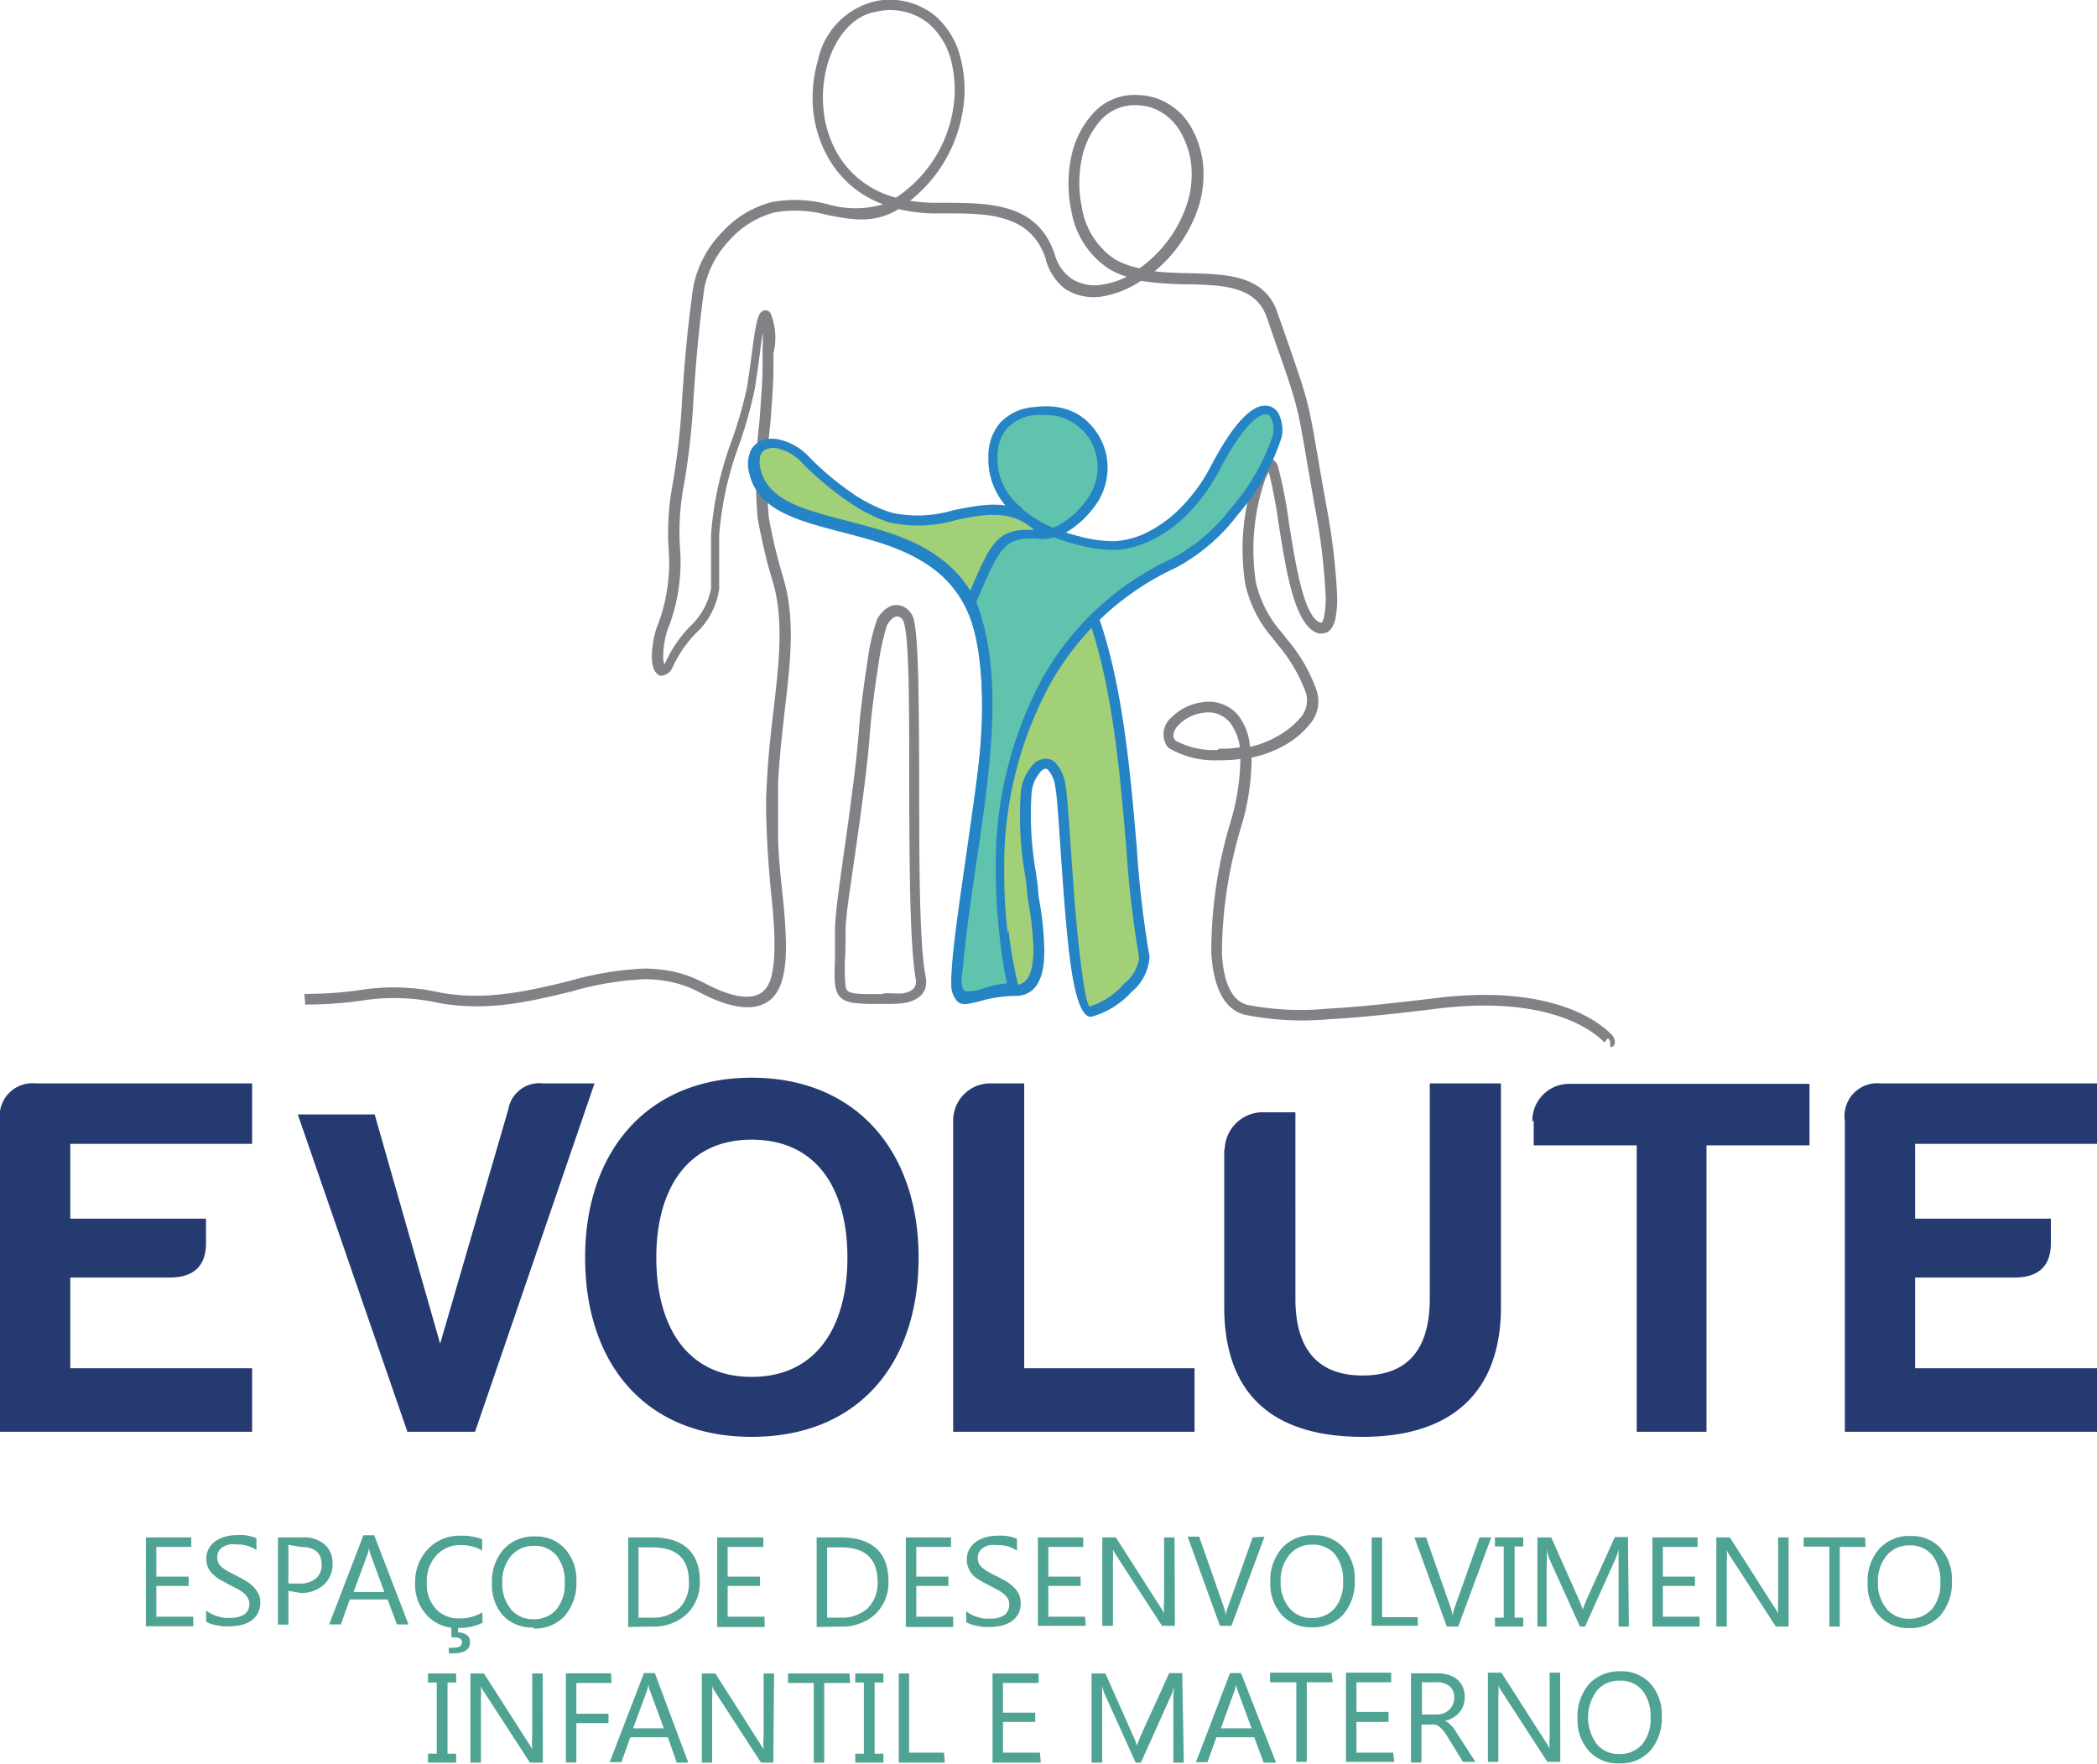 <svg xmlns="http://www.w3.org/2000/svg" viewBox="0 0 136.4 114.73"><path d="M12.57,105.78H9.49V100h2.95v.62H10.17v1.93h2.1v.61h-2.1v2h2.4Zm.84-.23v-.8a1.72,1.72,0,0,0,.33.22,2.9,2.9,0,0,0,.41.16,3.2,3.2,0,0,0,.42.1,2,2,0,0,0,.4,0,1.61,1.61,0,0,0,.94-.23.81.81,0,0,0,.31-.67.78.78,0,0,0-.11-.41,1.19,1.19,0,0,0-.28-.32,2.89,2.89,0,0,0-.43-.27l-.54-.28-.57-.31a2.69,2.69,0,0,1-.45-.35,1.62,1.62,0,0,1-.31-.43,1.4,1.4,0,0,1-.11-.56,1.36,1.36,0,0,1,.17-.69,1.54,1.54,0,0,1,.46-.49,2.24,2.24,0,0,1,.65-.28,3,3,0,0,1,.73-.09,2.78,2.78,0,0,1,1.25.2v.77a2.23,2.23,0,0,0-1.31-.36,2.3,2.3,0,0,0-.45,0,1.28,1.28,0,0,0-.4.15.9.9,0,0,0-.28.27.76.76,0,0,0-.11.41.92.92,0,0,0,.08.38,1,1,0,0,0,.25.29,2.4,2.4,0,0,0,.39.26l.54.28c.21.1.4.21.59.32a2.37,2.37,0,0,1,.49.38,1.73,1.73,0,0,1,.33.45,1.21,1.21,0,0,1,.13.58,1.45,1.45,0,0,1-.17.72,1.41,1.41,0,0,1-.45.49,2.18,2.18,0,0,1-.66.27,4,4,0,0,1-.79.08l-.34,0-.41-.07a2.6,2.6,0,0,1-.4-.1,1.4,1.4,0,0,1-.3-.14m5.35-2v2.19h-.68V100h1.6a2.06,2.06,0,0,1,1.44.46,1.6,1.6,0,0,1,.51,1.27,1.75,1.75,0,0,1-.57,1.35,2.13,2.13,0,0,1-1.53.53Zm0-3V103h.72a1.57,1.57,0,0,0,1.07-.33,1.11,1.11,0,0,0,.37-.9c0-.77-.45-1.15-1.36-1.15Zm7.81,5.18h-.75l-.61-1.62H22.75l-.58,1.62h-.76l2.23-5.8h.7ZM25,103.55l-.91-2.47a2.91,2.91,0,0,1-.09-.39h0a3.91,3.91,0,0,1-.09.39L23,103.55Zm6.39,2a3.35,3.35,0,0,1-1.6.34,2.6,2.6,0,0,1-2-.8A2.93,2.93,0,0,1,27,103a3.15,3.15,0,0,1,.84-2.25A2.86,2.86,0,0,1,30,99.89a3.54,3.54,0,0,1,1.36.23v.73A2.76,2.76,0,0,0,30,100.5a2.08,2.08,0,0,0-1.62.67,2.48,2.48,0,0,0-.62,1.78,2.38,2.38,0,0,0,.58,1.69,2,2,0,0,0,1.52.63,2.83,2.83,0,0,0,1.51-.39Zm-.82,1.28c0,.47-.37.71-1.11.71h-.27v-.36l.29,0q.57,0,.57-.36c0-.21-.18-.32-.52-.32l-.17,0v-.74h.44v.42a.89.89,0,0,1,.56.17.52.52,0,0,1,.21.45m4.12-.94a2.57,2.57,0,0,1-2-.81A3,3,0,0,1,32,103a3.16,3.16,0,0,1,.76-2.23,2.62,2.62,0,0,1,2.06-.83,2.5,2.5,0,0,1,1.93.8,3,3,0,0,1,.74,2.12,3.24,3.24,0,0,1-.76,2.25,2.61,2.61,0,0,1-2,.82m0-5.38a1.88,1.88,0,0,0-1.49.66,2.56,2.56,0,0,0-.57,1.73,2.59,2.59,0,0,0,.56,1.73,1.82,1.82,0,0,0,1.45.65,1.89,1.89,0,0,0,1.5-.62,2.55,2.55,0,0,0,.55-1.75,2.64,2.64,0,0,0-.53-1.77,1.84,1.84,0,0,0-1.47-.63m6.13,5.28V100h1.6c2,0,3.06,1,3.06,2.83a2.85,2.85,0,0,1-.85,2.16,3.18,3.18,0,0,1-2.28.81Zm.67-5.18v4.57h.87a2.51,2.51,0,0,0,1.78-.61,2.31,2.31,0,0,0,.63-1.73c0-1.49-.79-2.23-2.37-2.23Zm8.21,5.18H46.65V100h3v.62H47.33v1.93h2.1v.61h-2.1v2h2.4Zm3.38,0V100h1.6c2,0,3.07,1,3.07,2.83a2.85,2.85,0,0,1-.85,2.16,3.18,3.18,0,0,1-2.28.81Zm.68-5.18v4.57h.87a2.47,2.47,0,0,0,1.77-.61,2.28,2.28,0,0,0,.64-1.73c0-1.49-.79-2.23-2.37-2.23Zm8.2,5.18H58.92V100h2.94v.62H59.6v1.93h2.09v.61H59.6v2H62Zm.85-.23v-.8a1.72,1.72,0,0,0,.33.22,2.78,2.78,0,0,0,.4.16,3.34,3.34,0,0,0,.43.1,1.84,1.84,0,0,0,.39,0,1.59,1.59,0,0,0,.94-.23.88.88,0,0,0,.21-1.08,1.24,1.24,0,0,0-.29-.32,2.45,2.45,0,0,0-.43-.27l-.53-.28c-.21-.1-.4-.21-.57-.31a2.42,2.42,0,0,1-.46-.35A1.39,1.39,0,0,1,63,102a1.25,1.25,0,0,1-.11-.56,1.26,1.26,0,0,1,.17-.69,1.54,1.54,0,0,1,.46-.49,2.18,2.18,0,0,1,.64-.28,3.06,3.06,0,0,1,.74-.09,2.81,2.81,0,0,1,1.25.2v.77a2.24,2.24,0,0,0-1.32-.36,2.2,2.2,0,0,0-.44,0,1.28,1.28,0,0,0-.4.15.81.81,0,0,0-.28.27.68.68,0,0,0-.11.41.92.92,0,0,0,.08.38,1,1,0,0,0,.25.29,2,2,0,0,0,.39.26c.15.09.33.18.54.28l.59.32a2.67,2.67,0,0,1,.49.38,1.73,1.73,0,0,1,.33.45,1.34,1.34,0,0,1,.12.58,1.45,1.45,0,0,1-.16.72,1.54,1.54,0,0,1-.46.49,2.23,2.23,0,0,1-.65.27,4,4,0,0,1-.79.08l-.34,0-.41-.07a2.6,2.6,0,0,1-.4-.1,1.05,1.05,0,0,1-.3-.14m7.74.23H67.51V100h2.95v.62H68.19v1.93h2.1v.61h-2.1v2h2.39Zm5.8,0h-.84l-3-4.62a2.09,2.09,0,0,1-.19-.36h0a6.34,6.34,0,0,1,0,.79v4.19H71.7V100h.88l2.91,4.55a3.88,3.88,0,0,1,.23.39h0a5.69,5.69,0,0,1,0-.85V100h.68Zm5.83-5.8-2.15,5.8h-.75l-2.1-5.8H78l1.61,4.6a3.08,3.08,0,0,1,.12.52h0a2.32,2.32,0,0,1,.14-.53L81.48,100Zm3.12,5.9a2.57,2.57,0,0,1-2-.81,3,3,0,0,1-.74-2.12,3.16,3.16,0,0,1,.76-2.23,2.62,2.62,0,0,1,2.06-.83,2.5,2.5,0,0,1,1.93.8,3,3,0,0,1,.74,2.12,3.24,3.24,0,0,1-.76,2.25,2.61,2.61,0,0,1-2,.82m0-5.38a1.88,1.88,0,0,0-1.49.66,2.56,2.56,0,0,0-.57,1.73,2.59,2.59,0,0,0,.56,1.73,1.82,1.82,0,0,0,1.45.65,1.89,1.89,0,0,0,1.5-.62,2.55,2.55,0,0,0,.55-1.75,2.64,2.64,0,0,0-.53-1.77,1.84,1.84,0,0,0-1.47-.63m6.86,5.28h-3V100h.68v5.19h2.32ZM97,100l-2.15,5.8h-.74L92,100h.76l1.61,4.6a2.37,2.37,0,0,1,.11.52h0a2.27,2.27,0,0,1,.13-.53L96.24,100Zm2.08,0v.59h-.56v4.63h.56v.58H97.24v-.58h.57v-4.63h-.57V100Zm6.87,5.8h-.67v-3.89c0-.31,0-.68,0-1.13h0a3.24,3.24,0,0,1-.18.57l-2,4.45h-.33l-2-4.42a4.42,4.42,0,0,1-.17-.6h0a10.54,10.54,0,0,1,0,1.14v3.88H100V100h.9l1.78,4a6.94,6.94,0,0,1,.27.69h0c.11-.31.21-.55.28-.71l1.81-4h.85Zm4.6,0h-3.07V100h2.94v.62h-2.26v1.93h2.09v.61h-2.09v2h2.39Zm5.79,0h-.83l-3-4.62a2.09,2.09,0,0,1-.19-.36h0a6.34,6.34,0,0,1,0,.79v4.19h-.68V100h.88l2.9,4.55c.13.19.2.32.24.39h0a7.53,7.53,0,0,1,0-.85V100h.68Zm5-5.18h-1.67v5.18h-.68V100.6h-1.67V100h4Zm2.88,5.28a2.57,2.57,0,0,1-2-.81,3,3,0,0,1-.74-2.12,3.16,3.16,0,0,1,.76-2.23,2.62,2.62,0,0,1,2.06-.83,2.5,2.5,0,0,1,1.93.8,3,3,0,0,1,.73,2.12,3.24,3.24,0,0,1-.75,2.25,2.61,2.61,0,0,1-2,.82m0-5.38a1.88,1.88,0,0,0-1.49.66,2.56,2.56,0,0,0-.57,1.73,2.59,2.59,0,0,0,.56,1.73,1.82,1.82,0,0,0,1.45.65,1.91,1.91,0,0,0,1.5-.62,2.55,2.55,0,0,0,.55-1.75,2.64,2.64,0,0,0-.53-1.77,1.84,1.84,0,0,0-1.47-.63m-94.54,8.33v.59h-.56v4.63h.56v.58H27.84v-.58h.57v-4.63h-.57v-.59Zm5.64,5.8h-.84l-3-4.62a1.78,1.78,0,0,1-.19-.36h0a6.34,6.34,0,0,1,0,.79v4.19h-.68v-5.8h.88l2.91,4.55a3.88,3.88,0,0,1,.23.39h0a5.6,5.6,0,0,1,0-.85v-4.09h.68Zm4.46-5.18H37.49v2h2.09v.61H37.49v2.56h-.68v-5.8h2.94Zm5,5.18h-.75L43.44,113H41l-.58,1.62h-.76l2.23-5.8h.7Zm-1.59-2.23-.91-2.47a2.3,2.3,0,0,1-.09-.39h0a3.91,3.91,0,0,1-.09.39l-.91,2.47Zm7.12,2.23H49.5l-3-4.62a1.73,1.73,0,0,1-.18-.36h0a6.34,6.34,0,0,1,0,.79v4.19h-.67v-5.8h.88l2.9,4.55.24.39h0a5.6,5.6,0,0,1,0-.85v-4.09h.68Zm5-5.18H53.61v5.18h-.68v-5.18H51.26v-.62h4Zm2.16-.62v.59h-.57v4.63h.57v.58H55.63v-.58h.56v-4.63h-.56v-.59Zm4,5.8h-3v-5.8h.67V114H61.4Zm6.24,0H64.56v-5.8h3v.62H65.24v1.93h2.1V112h-2.1v2h2.4Zm9.3,0h-.68v-3.89c0-.3,0-.68.06-1.13h0a3.43,3.43,0,0,1-.17.57l-2,4.45h-.34l-2-4.42a3.18,3.18,0,0,1-.18-.6h0q0,.36,0,1.14v3.88H71v-5.8h.9l1.78,4a5.08,5.08,0,0,1,.27.69h0c.12-.31.21-.55.28-.71l1.82-4h.85Zm6,0H82.2L81.58,113H79.12l-.58,1.62h-.75l2.22-5.8h.71Zm-1.59-2.23-.91-2.47a2.3,2.3,0,0,1-.09-.39h0a2.18,2.18,0,0,1-.1.39l-.9,2.47Zm5.28-3H85v5.18h-.68v-5.18H82.61v-.62h4Zm4,5.18H87.55v-5.8h2.94v.62H88.23v1.93h2.09V112H88.23v2h2.39Zm5.28,0h-.81l-1-1.62c-.09-.15-.18-.28-.26-.39a2.12,2.12,0,0,0-.26-.26.85.85,0,0,0-.28-.15,1.22,1.22,0,0,0-.34,0h-.56v2.46h-.68v-5.8h1.73a2.57,2.57,0,0,1,.7.1,1.57,1.57,0,0,1,.56.29,1.35,1.35,0,0,1,.37.48,1.62,1.62,0,0,1,.13.68,1.5,1.5,0,0,1-.35,1,1.44,1.44,0,0,1-.4.33,1.91,1.91,0,0,1-.53.22v0a1.48,1.48,0,0,1,.25.14l.2.2a2.94,2.94,0,0,1,.2.26l.21.33Zm-3.48-5.18v2.1h.92a1.41,1.41,0,0,0,.47-.07,1.06,1.06,0,0,0,.37-.23.9.9,0,0,0,.25-.35,1.14,1.14,0,0,0,.09-.46.91.91,0,0,0-.3-.73,1.31,1.31,0,0,0-.87-.26Zm9,5.18h-.84l-3-4.62a1.78,1.78,0,0,1-.19-.36h0a6.34,6.34,0,0,1,0,.79v4.19h-.68v-5.8h.88l2.91,4.55a3.88,3.88,0,0,1,.23.39h0a5.6,5.6,0,0,1,0-.85v-4.09h.68Zm3.86.1a2.54,2.54,0,0,1-2-.81,3,3,0,0,1-.74-2.12,3.22,3.22,0,0,1,.75-2.23,2.68,2.68,0,0,1,2.06-.83,2.5,2.5,0,0,1,1.94.81,3,3,0,0,1,.73,2.11,3.22,3.22,0,0,1-.75,2.25,2.58,2.58,0,0,1-2,.82m0-5.38a1.86,1.86,0,0,0-1.48.66,2.93,2.93,0,0,0,0,3.46,1.82,1.82,0,0,0,1.45.65,1.92,1.92,0,0,0,1.5-.62,2.55,2.55,0,0,0,.55-1.75,2.69,2.69,0,0,0-.53-1.77,1.84,1.84,0,0,0-1.48-.63" style="fill:#4fa392"></path><path d="M19.8,64.65a25.57,25.57,0,0,0,3.62-.25,13.82,13.82,0,0,1,5.25.17c3,.54,5.81-.14,8.36-.76a20.78,20.78,0,0,1,4.9-.81,9.66,9.66,0,0,1,1.93.21,8.07,8.07,0,0,1,1.91.71C48.29,65.25,49.5,65,50,64s.43-3.25.2-5.48c-.15-1.43-.26-2.91-.32-4.24s-.07-2.49,0-3.35c.08-1.7.26-3.28.44-4.77.36-3.16.69-5.94-.1-8.48-.2-.66-.38-1.32-.53-2s-.3-1.33-.41-2a30.84,30.84,0,0,1,.12-6.29c.1-1.34.2-2.59.2-3.45,0-.34,0-.69,0-1s.05-.89,0-1.26c-.06.38-.12.88-.19,1.43s-.2,1.45-.32,2.21a28.85,28.85,0,0,1-1,3.58h0a21.7,21.7,0,0,0-1.31,5.89c0,1.17,0,1.86,0,2.43s0,.8,0,1.08a4.85,4.85,0,0,1-1.57,2.94,8.07,8.07,0,0,0-1.46,2.16h0a.91.91,0,0,1-.27.37.93.93,0,0,1-.42.18H43.1l-.07,0-.11,0h0c-.38-.17-.52-.66-.52-1.25a6.56,6.56,0,0,1,.21-1.53,4.87,4.87,0,0,1,.24-.69,11.48,11.48,0,0,0,.63-4.91,17.2,17.2,0,0,1,.21-3.73,45.8,45.8,0,0,0,.68-5.91c.14-2.05.31-4.39.73-7.31A7.08,7.08,0,0,1,47,15.07a6.59,6.59,0,0,1,3.22-1.93,8.34,8.34,0,0,1,3.63.15,6.48,6.48,0,0,0,3.6,0,6.73,6.73,0,0,1-3.56-3,7.8,7.8,0,0,1-1-3.17,8.63,8.63,0,0,1,.31-3.18A5,5,0,0,1,56.92.08a4.7,4.7,0,0,1,3.85.9,5.26,5.26,0,0,1,1.68,2.68h0a8.2,8.2,0,0,1,.18,3.51,9.31,9.31,0,0,1-3.44,5.89,10.75,10.75,0,0,0,1.66.13h.4c3.13,0,6.24,0,7.36,3.37a2.83,2.83,0,0,0,1.11,1.58,2.8,2.8,0,0,0,2,.37A5.26,5.26,0,0,0,73.29,18a5.26,5.26,0,0,1-1.14-.5,5.6,5.6,0,0,1-2.47-3.83,8.45,8.45,0,0,1,0-3.47,6,6,0,0,1,1.46-2.87A3.61,3.61,0,0,1,74,6.18a4.33,4.33,0,0,1,1.16.19,4.18,4.18,0,0,1,2.37,2,6.11,6.11,0,0,1,.75,3.2,6.86,6.86,0,0,1-.32,1.88,9.15,9.15,0,0,1-2.86,4.2c.72.08,1.46.1,2.19.12,2.55.06,5,.12,5.82,2.62l.61,1.74c.72,2.08,1.06,3.06,1.32,4.09s.39,1.85.7,3.62c.14.83.32,1.84.56,3.2a41.87,41.87,0,0,1,.67,5.59,6.78,6.78,0,0,1-.12,1.67c-.14.55-.4.88-.83.9h0a.72.72,0,0,1-.25,0c-1.54-.41-2.11-4-2.6-7.13a32.69,32.69,0,0,0-.64-3.37,3.22,3.22,0,0,0-.3.66,14.08,14.08,0,0,0-.54,6.52,7.42,7.42,0,0,0,1.7,3.28l.3.39h0a10.69,10.69,0,0,1,1.94,3.33,2.29,2.29,0,0,1-.49,2.29,5.47,5.47,0,0,1-1.37,1.18,7.36,7.36,0,0,1-2.36.93,15.69,15.69,0,0,1-.62,4.31A28.8,28.8,0,0,0,79.48,62c.1,2,.69,3.1,1.64,3.36a18.38,18.38,0,0,0,5.24.25c2.17-.12,4.65-.4,7.11-.7,6.26-.76,9.46.86,10.77,1.87a5.31,5.31,0,0,1,.6.53c.29.32.21.66.09.73l-.09.06h-.1v-.35l-.14-.22-.08.07c-.06.11-.15.22-.19.18a3.74,3.74,0,0,0-.51-.45c-1.22-.94-4.25-2.46-10.27-1.73-2.46.3-4.94.58-7.15.7A19.13,19.13,0,0,1,80.94,66c-1.26-.34-2-1.67-2.15-4a29.15,29.15,0,0,1,1.28-8.63,14.86,14.86,0,0,0,.61-4,10.17,10.17,0,0,1-1.44.08,5.86,5.86,0,0,1-3.18-.77,1,1,0,0,1-.2-.23,1.43,1.43,0,0,1,.33-1.78,3.49,3.49,0,0,1,2.07-1,2.48,2.48,0,0,1,2.32.91,3.9,3.9,0,0,1,.73,2,6.48,6.48,0,0,0,2-.82,5.34,5.34,0,0,0,1.21-1A1.71,1.71,0,0,0,84.92,45a10.3,10.3,0,0,0-1.83-3.09h0c-.06-.09-.17-.23-.29-.38A8,8,0,0,1,81,38a14.8,14.8,0,0,1,.56-6.89,4,4,0,0,1,.43-.9c.23-.33.49-.46.77-.34a.78.78,0,0,1,.38.52,29.71,29.71,0,0,1,.69,3.56c.46,2.9,1,6.27,2.1,6.56h0c.07,0,.13-.14.19-.38a5.81,5.81,0,0,0,.1-1.49,39.81,39.81,0,0,0-.66-5.48c-.23-1.27-.41-2.34-.56-3.2-.3-1.76-.46-2.69-.69-3.57s-.59-2-1.31-4l-.6-1.74h0c-.71-2.06-2.88-2.11-5.19-2.16a20.73,20.73,0,0,1-3-.22,6.4,6.4,0,0,1-2.44,1,3.45,3.45,0,0,1-2.48-.47A3.58,3.58,0,0,1,68,16.78c-1-2.91-3.82-2.91-6.7-2.9h-.4a10.25,10.25,0,0,1-2.45-.28c-1.62,1-3.15.67-4.7.37a7.84,7.84,0,0,0-3.34-.16,5.91,5.91,0,0,0-2.88,1.73,6.45,6.45,0,0,0-1.7,3.1c-.41,2.9-.58,5.23-.72,7.27a46.06,46.06,0,0,1-.69,6,16.35,16.35,0,0,0-.2,3.58,12,12,0,0,1-.69,5.2,3.21,3.21,0,0,0-.2.58,5.86,5.86,0,0,0-.19,1.36,1.51,1.51,0,0,0,.07.57.15.15,0,0,0,.05-.06h0a8.31,8.31,0,0,1,1.59-2.36,4.53,4.53,0,0,0,1.4-2.5c0-.47,0-.75,0-1.07,0-.57,0-1.27,0-2.44a22.33,22.33,0,0,1,1.34-6.1h0a27.87,27.87,0,0,0,1-3.47c.12-.77.22-1.53.31-2.2.19-1.41.33-2.48.62-2.71a.39.39,0,0,1,.61.1A4.32,4.32,0,0,1,50.31,23c0,.35,0,.7,0,1,0,.91-.1,2.16-.2,3.5A30.14,30.14,0,0,0,50,33.6c.11.65.25,1.31.4,1.95s.33,1.3.52,1.94c.83,2.68.5,5.52.12,8.76-.17,1.49-.35,3.07-.43,4.73,0,.83,0,2,0,3.28s.17,2.78.32,4.2c.23,2.33.37,4.55-.27,5.85s-2.21,1.8-5.19.22a7.12,7.12,0,0,0-1.75-.64,8.16,8.16,0,0,0-1.78-.2,20.39,20.39,0,0,0-4.73.79c-2.62.64-5.48,1.34-8.65.76a13.47,13.47,0,0,0-5-.16,25.27,25.27,0,0,1-3.71.26Zm38.49-51.8A8.52,8.52,0,0,0,62,7.06a7.61,7.61,0,0,0-.16-3.21h0a4.67,4.67,0,0,0-1.46-2.34A4,4,0,0,0,57,.76c-1.52.25-2.64,1.63-3.16,3.37a7.88,7.88,0,0,0-.28,2.92,7.09,7.09,0,0,0,.88,2.89,6.15,6.15,0,0,0,3.82,2.91m15.82,4.63a8.33,8.33,0,0,0,3.14-4.25,6.31,6.31,0,0,0,.29-1.7,5.41,5.41,0,0,0-.66-2.83A3.5,3.5,0,0,0,74.9,7a3.71,3.71,0,0,0-1-.16,3,3,0,0,0-2.25.92,5.37,5.37,0,0,0-1.28,2.54,7.74,7.74,0,0,0,0,3.18,5,5,0,0,0,2.14,3.38,5.44,5.44,0,0,0,1.61.59m8.34,13s0,0,0,0,0,0,0,0m-3.2,18.25a8.25,8.25,0,0,0,1.39-.09A3.41,3.41,0,0,0,80,47a1.81,1.81,0,0,0-1.7-.64,2.72,2.72,0,0,0-1.64.8c-.3.31-.43.67-.26.94l.06.07a5.12,5.12,0,0,0,2.75.61M104.6,67.5l0,0a.41.41,0,0,1-.06.11ZM58,65.3h-.53c-1.71,0-2.49,0-2.9-.54h0c-.32-.44-.3-1.09-.26-2.29,0-.51,0-1.12,0-1.93,0-1,.3-3.07.64-5.48s.74-5.27.92-7.57c.08-1.14.31-2.92.55-4.42a13.56,13.56,0,0,1,.63-2.78,2,2,0,0,1,.67-.75h0a1,1,0,0,1,.74-.17,1.09,1.09,0,0,1,.6.29h0a1.35,1.35,0,0,1,.36.57c.34,1.16.35,5.69.37,10.54,0,5.13,0,10.63.42,12.77.21,1.15-.63,1.56-1.38,1.7l-.43.05H58Zm-.53-.69h.2c.07,0,.21,0,.39,0h0a4.29,4.29,0,0,0,.69,0c.43-.08.93-.3.82-.9-.4-2.19-.42-7.73-.43-12.89,0-4.8,0-9.28-.35-10.34a.52.52,0,0,0-.16-.26h0a.4.4,0,0,0-.23-.12.45.45,0,0,0-.28.07,1.55,1.55,0,0,0-.43.51,15.2,15.2,0,0,0-.55,2.55c-.24,1.48-.46,3.23-.55,4.36-.17,2.31-.57,5.14-.92,7.61S55,59.59,55,60.54c0,.74,0,1.41-.05,2,0,1,0,1.61.13,1.85h0c.21.28.88.28,2.35.27" style="fill:#808285"></path><path d="M66,64.41c2.65.06,1.15-5.63,1.15-6.59,0-.56-.71-4.12-.4-6.32.25-1.79,1.76-2.9,2.25-.4.37,1.9.69,14.84,2,14.68,1.11-.13,3.59-2.24,3.45-3.47-1.44-6.89-.5-22.46-7.06-28.14-2.79-2.43-6.27.5-9.5-.49A15.47,15.47,0,0,1,52.43,30c-1.62-1.66-3.86-1.44-3.34.76.65,2.76,4.46,3.07,8.08,4.19,6.49,2,7.08,6,7.08,11.83,0,3.34-2.45,16.37-2,17.74.37,1,1.08,0,3.7-.06" style="fill:#a1d078"></path><path d="M66,64.07h0c.91,0,1.19-.95,1.22-2.1a18.11,18.11,0,0,0-.3-3.1h0a9.79,9.79,0,0,1-.13-1,9.21,9.21,0,0,0-.11-.94,22.15,22.15,0,0,1-.28-5.43,3.13,3.13,0,0,1,.84-1.82,1.22,1.22,0,0,1,.64-.32h0a.92.92,0,0,1,.72.2l0,0a2.61,2.61,0,0,1,.7,1.49c.11.59.22,2.18.35,4.11.15,2.18.33,4.8.58,6.9s.47,3.42.67,3.4A4.79,4.79,0,0,0,73.1,64a2.61,2.61,0,0,0,1-1.68,68.5,68.5,0,0,1-.84-7.18c-.63-7.4-1.42-16.7-6.09-20.75-1.48-1.28-3.23-.93-5-.56a8.7,8.7,0,0,1-4.36.14,10.34,10.34,0,0,1-2.7-1.39,20.25,20.25,0,0,1-2.89-2.43,3.19,3.19,0,0,0-1.7-1,1.4,1.4,0,0,0-.66.06.67.67,0,0,0-.37.35,1.55,1.55,0,0,0,0,1c.47,2,2.87,2.61,5.58,3.31.74.2,1.51.39,2.27.63,3.35,1,5.18,2.59,6.18,4.66s1.15,4.53,1.15,7.5c0,1.53-.51,5.06-1,8.59-.6,4.18-1.2,8.37-1,9,.11.3.34.24.86.1A9.6,9.6,0,0,1,66,64.07ZM67.92,62c0,1.52-.47,2.8-1.92,2.78a9.19,9.19,0,0,0-2.35.36c-.94.24-1.35.35-1.68-.53s.32-5.1.93-9.37c.5-3.5,1-7,1-8.49,0-2.88-.15-5.29-1.08-7.2s-2.62-3.33-5.76-4.3c-.75-.23-1.51-.43-2.24-.62-2.92-.76-5.52-1.43-6.08-3.82a2.26,2.26,0,0,1,.07-1.46,1.37,1.37,0,0,1,.73-.69,2,2,0,0,1,1-.1,3.84,3.84,0,0,1,2.1,1.17,18.63,18.63,0,0,0,2.78,2.34A9.6,9.6,0,0,0,58,33.35a8.05,8.05,0,0,0,4-.16c2-.4,3.88-.79,5.61.71,4.88,4.24,5.69,13.7,6.33,21.22a68.71,68.71,0,0,0,.83,7.1v.05a3.21,3.21,0,0,1-1.18,2.26A5.45,5.45,0,0,1,71,66.13c-.72.08-1.15-1.65-1.44-4-.25-2.1-.43-4.74-.58-6.94-.13-1.9-.23-3.46-.34-4a2,2,0,0,0-.46-1.1h0A.23.23,0,0,0,68,50h0a.53.53,0,0,0-.27.15,2.41,2.41,0,0,0-.63,1.41,21.75,21.75,0,0,0,.29,5.24c.07.5.12.86.12,1a8,8,0,0,0,.12.93h0a20.18,20.18,0,0,1,.3,3.22m6.84.24v0" style="fill:#2484c6"></path><path d="M65.92,64.42A32.06,32.06,0,0,1,65,56.54c0-8.32,3.46-16.28,11.36-19.95,3.36-1.56,6.5-6.77,6.72-8.27.27-1.92-1.28-3.26-4.09,2.15a10.26,10.26,0,0,1-4.1,4.33,5.93,5.93,0,0,1-4.77.38C67.8,34.61,65,33,64.64,30.59s.91-4,3.5-3.91a3.75,3.75,0,0,1,3,5.85c-.67,1-2.08,2.37-3.6,2.25-2.56-.19-2.8.69-4.41,4.41C65.65,45.52,62.94,55,62.26,63c-.54,3.4,1.79,1.11,3.66,1.38" style="fill:#60c3ad"></path><path d="M65.53,64.09A28.22,28.22,0,0,1,65,60.7h0a36.31,36.31,0,0,1-.23-4.15A25.5,25.5,0,0,1,67.8,44.12a18.64,18.64,0,0,1,8.46-7.8,11.89,11.89,0,0,0,3.8-3.26,13.63,13.63,0,0,0,2.74-4.78,1.72,1.72,0,0,0-.14-1.13.37.37,0,0,0-.26-.2.81.81,0,0,0-.5.14h0c-.64.38-1.51,1.43-2.59,3.51a12.32,12.32,0,0,1-1.89,2.66l0,0a8.71,8.71,0,0,1-2.33,1.78,6.1,6.1,0,0,1-2.51.73,9.08,9.08,0,0,1-2.46-.33,10.84,10.84,0,0,1-1.56-.5,2.78,2.78,0,0,1-1,.11c-2.22-.17-2.54.59-3.88,3.7h0l-.18.41c1.83,4.66.91,10.9,0,17-.34,2.32-.68,4.63-.87,6.83v0c-.17,1.09-.05,1.45.24,1.5a3.25,3.25,0,0,0,1.13-.21,6.06,6.06,0,0,1,1.6-.32m0-3.46a27.49,27.49,0,0,0,.66,3.7.19.19,0,0,1,0,.13.3.3,0,0,1-.34.26A4.3,4.3,0,0,0,64.1,65a3.36,3.36,0,0,1-1.39.22c-.66-.1-1-.64-.75-2.19.19-2.21.53-4.53.87-6.86.9-6.12,1.81-12.32,0-16.84a.28.28,0,0,1,0-.25l.22-.52h0c1.47-3.42,1.83-4.26,4.44-4.07a9,9,0,0,1-1.36-.92,4.67,4.67,0,0,1-1.78-2.93,4.8,4.8,0,0,1-.06-.91,3.33,3.33,0,0,1,.78-2.25,3.39,3.39,0,0,1,2.16-1,6.81,6.81,0,0,1,.92-.05A4,4,0,0,1,70.2,27a4.09,4.09,0,0,1,1.36,1.5,4,4,0,0,1,.48,2,4.14,4.14,0,0,1-.68,2.21,6.31,6.31,0,0,1-1.83,1.81l-.2.12c.3.1.6.18.89.25a8.35,8.35,0,0,0,2.3.31,5.41,5.41,0,0,0,2.26-.66,8.22,8.22,0,0,0,2.16-1.66v0a11.1,11.1,0,0,0,1.8-2.52c1.14-2.19,2.09-3.32,2.82-3.75l0,0a1.33,1.33,0,0,1,.92-.21,1,1,0,0,1,.67.47,2.39,2.39,0,0,1,.22,1.55,14.35,14.35,0,0,1-2.87,5.07,12.29,12.29,0,0,1-4,3.43,18,18,0,0,0-8.18,7.55,24.72,24.72,0,0,0-3,12.12,33,33,0,0,0,.22,4.07ZM81.88,27.1a.31.31,0,0,1-.4-.12m-15,6.12a8.24,8.24,0,0,0,2,1.22,2.91,2.91,0,0,0,.66-.33,5.51,5.51,0,0,0,1.64-1.62A3.5,3.5,0,0,0,71,28.78a3.56,3.56,0,0,0-1.17-1.27A3.15,3.15,0,0,0,68.14,27a5.63,5.63,0,0,0-.84,0,2.88,2.88,0,0,0-1.79.85,2.83,2.83,0,0,0-.63,1.86,6.09,6.09,0,0,0,.06.82,4.08,4.08,0,0,0,1.57,2.55" style="fill:#2484c6"></path><path d="M0,93.13H16.4V89H4.57V83.1H11c1.63,0,2.43-.77,2.4-2.34V79.27H4.57V74.4H16.4V70.47H2.33A2.13,2.13,0,0,0,0,72.9ZM35.32,70.47a2.05,2.05,0,0,0-2.26,1.7L28.63,87.4,24.37,72.49h-5l7.13,20.64h4.4l7.77-22.66Zm13.57,3.66c4.23,0,6.23,3.2,6.23,7.67s-2,7.76-6.23,7.76-6.2-3.33-6.2-7.76,2-7.67,6.2-7.67m0,19.33c6.9,0,10.86-4.7,10.86-11.66s-4.1-11.7-10.86-11.7S38.06,74.87,38.06,81.8,42,93.46,48.89,93.46M62,72.9V93.13h15.7V89H66.62V70.47h-2.3A2.41,2.41,0,0,0,62,72.9m17.63,1.88V85c0,5.73,3.2,8.46,9,8.46s9-2.9,9-8.46V70.47H93v14c0,3.34-1.47,5-4.37,5s-4.37-1.7-4.37-5V72.35H82a2.48,2.48,0,0,0-2.34,2.43m20.1-1.88v1.6h6.7V93.13H111V74.5h6.7v-4H102a2.4,2.4,0,0,0-2.33,2.43M120,93.13h16.4V89H124.57V83.1H131c1.63,0,2.43-.77,2.4-2.34V79.27h-8.83V74.4H136.4V70.47H122.33A2.13,2.13,0,0,0,120,72.9Z" style="fill:#253a71"></path></svg>